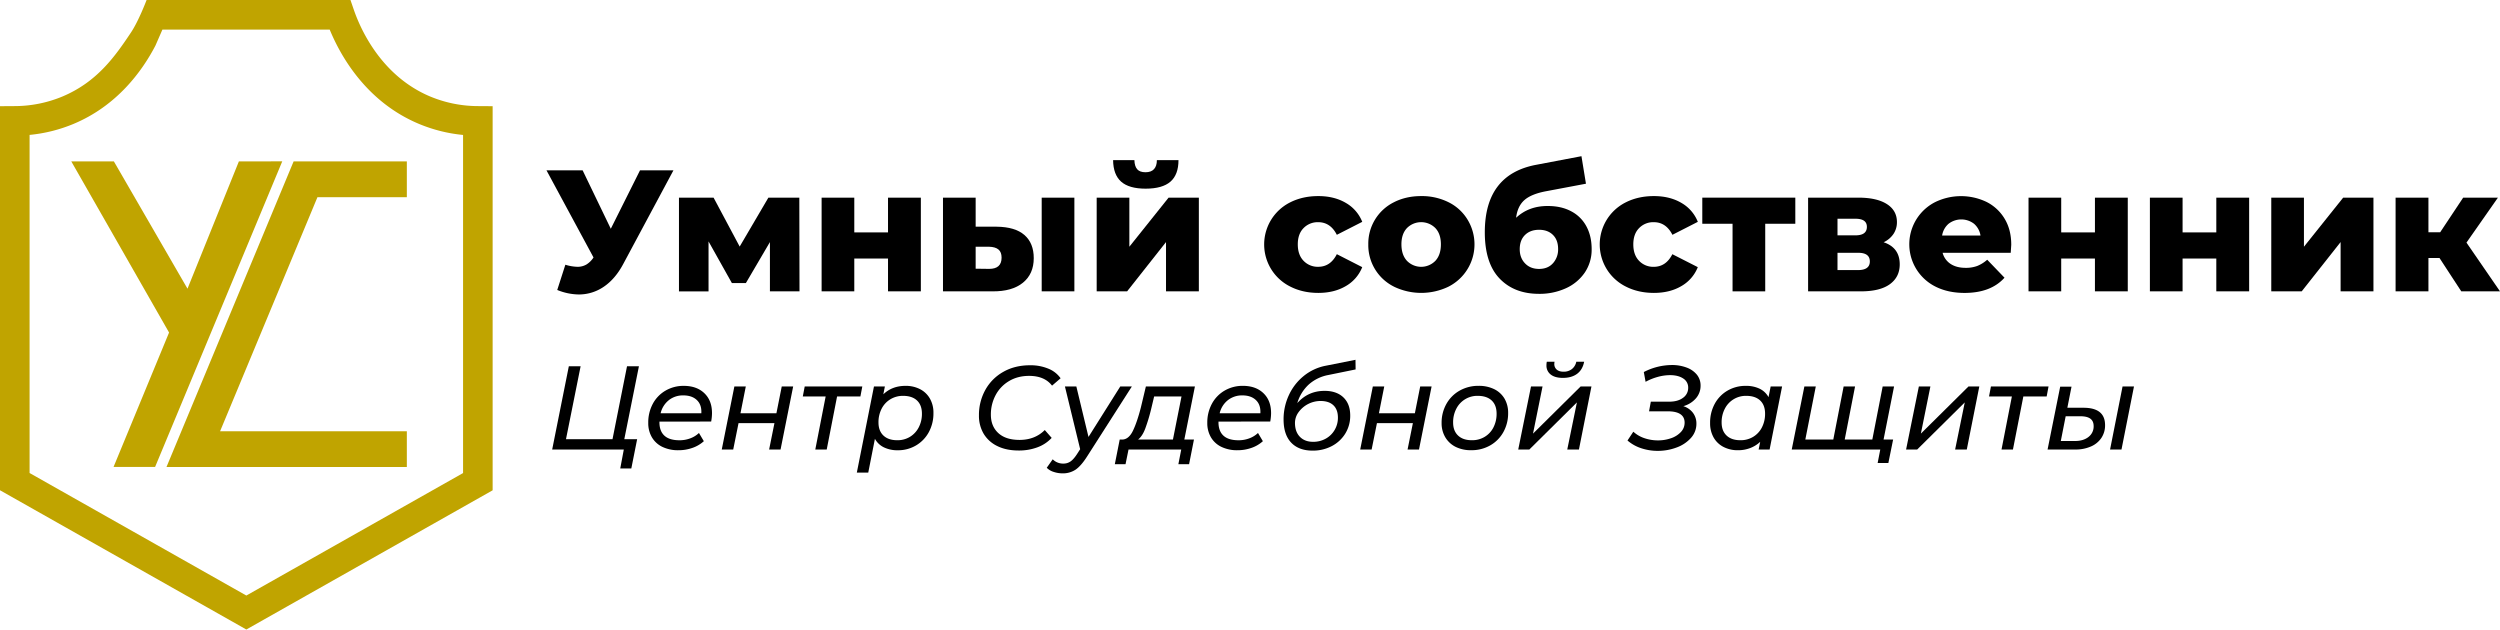 <?xml version="1.0" encoding="UTF-8"?> <svg xmlns="http://www.w3.org/2000/svg" viewBox="0 0 2816.78 709.27"> <defs> <style>.cls-1{fill:#c0a400;}</style> </defs> <title>Ресурс 1</title> <g id="Слой_2" data-name="Слой 2"> <g id="Слой_1-2" data-name="Слой 1"> <path d="M758.78,191.91,702.29,297.3q-9,16.95-21.91,25.71A49.52,49.52,0,0,1,652,331.78a66,66,0,0,1-24.15-5.07L637,298.27a49.76,49.76,0,0,0,13.63,2.34,19.65,19.65,0,0,0,10-2.53,25.4,25.4,0,0,0,8.09-8l-53-98.18h40.72l31.75,65.85,32.92-65.85Z"></path> <path d="M867.48,328.27V272.75L840.4,318.92H824.62L798.32,272v56.29H765V222.69h39l29.41,55.13,32.34-55.13h34.86l.2,105.58Z"></path> <path d="M925.72,222.69h36.82v39.16h38V222.69h37V328.27h-37v-37h-38v37H925.72Z"></path> <path d="M1154.22,264.77q10.52,9.15,10.52,26.1,0,17.73-12.18,27.66t-34.38,9.74h-55.71V222.69h36.81v32.73h23.57Q1143.7,255.62,1154.22,264.77Zm-25.72,25.52q0-6.24-3.5-9.16c-2.34-1.95-5.85-3-10.52-3.12h-15.2v24.74l15.2.2Q1128.5,303,1128.5,290.29Zm45.19-67.6h36.82V328.27h-36.82Z"></path> <path d="M1235.64,222.69h36.82V278l44.21-55.32h34.09V328.27h-37V272.75l-43.83,55.52h-34.28Zm27.56-18q-8.87-7.89-9.06-24.25h24q.18,6.83,3.11,10.23t9.35,3.41q6.43,0,9.64-3.51t3.22-10.13h24.35q0,16.37-9.06,24.25t-28,7.89Q1272.07,212.56,1263.2,204.67Z"></path> <path d="M1454,323a53,53,0,0,1,0-95.16q13.83-6.9,31.36-6.91,17.92,0,31,7.69a42.65,42.65,0,0,1,18.5,21.33l-28.63,14.61q-7.21-14.22-21-14.22a22.13,22.13,0,0,0-16.46,6.63q-6.53,6.61-6.53,18.31,0,11.88,6.53,18.6a22,22,0,0,0,16.46,6.72q13.83,0,21-14.22L1534.84,301a42.61,42.61,0,0,1-18.5,21.33q-13.06,7.69-31,7.69Q1467.84,330,1454,323Z"></path> <path d="M1570.68,323a52.17,52.17,0,0,1-29-47.72,52,52,0,0,1,28.93-47.44q13.53-6.9,30.68-6.91a67.2,67.2,0,0,1,30.77,6.91,51.91,51.91,0,0,1,21.24,19.29A53.45,53.45,0,0,1,1632,323a70.64,70.64,0,0,1-61.36,0Zm46.56-29.12q6.23-6.72,6.23-18.6,0-11.69-6.23-18.31a22.56,22.56,0,0,0-32,0q-6.24,6.61-6.23,18.31,0,11.88,6.23,18.6a22.35,22.35,0,0,0,32,0Z"></path> <path d="M1770.15,238a40.69,40.69,0,0,1,17.24,17q5.94,11,5.94,25.62a46,46,0,0,1-7.69,26.39,51.05,51.05,0,0,1-21.23,17.73,71.16,71.16,0,0,1-30.49,6.33q-27.86,0-44.41-17.34t-16.56-52q0-65.05,57.66-76l51.23-9.74,5.07,31-44.42,8.38q-17,3.12-24.84,10t-9.44,20q14.2-13.24,35.26-13.25Q1758.85,232,1770.15,238Zm-20.35,58.54a23.09,23.09,0,0,0,5.74-16q0-10.12-5.84-15.88t-15.58-5.75q-9.94,0-15.88,5.85t-5.94,16q0,9.75,6,16t15.78,6.24Q1744.05,303,1749.8,296.52Z"></path> <path d="M1832.09,323a53,53,0,0,1,0-95.16q13.83-6.9,31.37-6.91,17.91,0,31,7.69a42.6,42.6,0,0,1,18.5,21.33l-28.63,14.61q-7.21-14.22-21-14.22A22.13,22.13,0,0,0,1846.8,257q-6.52,6.61-6.53,18.31,0,11.88,6.53,18.6a22,22,0,0,0,16.46,6.72q13.83,0,21-14.22L1912.93,301a42.56,42.56,0,0,1-18.5,21.33q-13,7.69-31,7.69Q1845.93,330,1832.09,323Z"></path> <path d="M2022.8,252.11h-33.9v76.16h-36.81V252.11H1918V222.69h104.8Z"></path> <path d="M2140.45,297.88q0,14.22-11.1,22.31t-32.72,8.08h-59.42V222.69h56.69q20.64,0,32,7.21t11.4,20.26a23.67,23.67,0,0,1-3.9,13.44,27.35,27.35,0,0,1-11.1,9.35Q2140.46,279,2140.45,297.88Zm-70.12-32.72h20.26q12.85,0,12.85-9.55,0-9.15-12.85-9.15h-20.26Zm36.43,29.41q0-9.74-13.06-9.74h-23.37v19.48h23Q2106.76,304.31,2106.76,294.57Z"></path> <path d="M2265.51,284.83h-76.75a21.51,21.51,0,0,0,9.06,12.57q6.72,4.38,16.85,4.38a36.47,36.47,0,0,0,13.15-2.14,38.85,38.85,0,0,0,11.2-7l19.48,20.26q-15.39,17.14-45,17.14-18.51,0-32.53-7A53.31,53.31,0,0,1,2179.8,228a66.51,66.51,0,0,1,58.44-.49,49.77,49.77,0,0,1,20.36,18.9q7.49,12.38,7.5,29.32Q2266.1,276.07,2265.51,284.83Zm-70-32.72a22,22,0,0,0-7.3,13.24h43.24a22,22,0,0,0-7.3-13.24,23.49,23.49,0,0,0-28.64,0Z"></path> <path d="M2285.57,222.69h36.82v39.16h38V222.69h37V328.27h-37v-37h-38v37h-36.82Z"></path> <path d="M2422.32,222.69h36.82v39.16h38V222.69h37V328.27h-37v-37h-38v37h-36.82Z"></path> <path d="M2559.07,222.69h36.81V278l44.22-55.32h34.09V328.27h-37V272.75l-43.83,55.52h-34.28Z"></path> <path d="M2748.6,290.68h-12.46v37.59h-37V222.69h37v39h13.24l25.91-39h39.15L2779,273.34l37.79,54.93h-43.63Z"></path> <path d="M703.4,494.85h14.48l-6.57,33H698.84l4-21.32H622.14l18.77-93.86h13.28l-16.49,82.2h52.42l16.36-82.2h13.41Z"></path> <path d="M743,475v.81q0,9.92,5.63,15.08t16.9,5.16a34.07,34.07,0,0,0,12.34-2.21,28.22,28.22,0,0,0,9.65-6l5.5,9.25a37,37,0,0,1-12.74,7.51,46.89,46.89,0,0,1-15.82,2.68,40.58,40.58,0,0,1-18.11-3.76,27.39,27.39,0,0,1-11.79-10.72,31.26,31.26,0,0,1-4.16-16.36A44.31,44.31,0,0,1,735.51,455a37.7,37.7,0,0,1,14.35-14.88,40.09,40.09,0,0,1,20.58-5.36q14.49,0,23.13,8.24t8.65,22.46a54.81,54.81,0,0,1-.94,9.52Zm10.6-24.13a26.45,26.45,0,0,0-9.26,14.75h45.86q.54-9.53-5-14.82t-15.22-5.3A25.66,25.66,0,0,0,753.55,450.87Z"></path> <path d="M827.42,435.45H840.3l-6,30.17h40.5l6-30.17h12.87l-14.21,71.06H866.58l6-29.77H832.12l-6,29.77H813.21Z"></path> <path d="M969.42,446.71H943.14l-11.67,59.8H918.6l11.67-59.8H904.52l2.15-11.26h64.9Z"></path> <path d="M1036.6,438.46a27,27,0,0,1,11.12,10.6,31.69,31.69,0,0,1,4,16.29,44.19,44.19,0,0,1-5.23,21.59,38.67,38.67,0,0,1-14.42,14.95,39.66,39.66,0,0,1-20.58,5.43A34.73,34.73,0,0,1,995.83,504a22.88,22.88,0,0,1-10.05-9.58l-7.51,38.08H965.4l19.31-97.08H997l-1.74,8.85q9.91-9.53,25.07-9.52A34.84,34.84,0,0,1,1036.6,438.46Zm-11.4,53.77a26.81,26.81,0,0,0,9.92-10.66,32.76,32.76,0,0,0,3.62-15.55q0-9.52-5.5-14.75T1017.56,446a27.22,27.22,0,0,0-14.29,3.82,26.32,26.32,0,0,0-9.92,10.66,33.25,33.25,0,0,0-3.55,15.56q0,9.38,5.56,14.68t15.62,5.29A26.85,26.85,0,0,0,1025.2,492.23Z"></path> <path d="M1123.75,502.62a36.16,36.16,0,0,1-15.42-13.87A39.48,39.48,0,0,1,1103,468a58.06,58.06,0,0,1,7.11-28.56,52.32,52.32,0,0,1,20.17-20.38q13.08-7.51,30.24-7.51a52.31,52.31,0,0,1,20.65,3.82A31.07,31.07,0,0,1,1195,426.2l-9.65,8.31q-8.46-11-25.75-11-13,0-22.79,5.9a40.3,40.3,0,0,0-15.09,15.89,46.09,46.09,0,0,0-5.29,21.93q0,13,8.38,20.71t23.93,7.71q17.3,0,28.43-11.13l7.77,8.85a41.17,41.17,0,0,1-16,10.59,59.19,59.19,0,0,1-21.12,3.63Q1133.8,507.59,1123.75,502.62Z"></path> <path d="M1275.26,435.45l-50.41,78.84q-6.84,10.73-13,14.88a25.52,25.52,0,0,1-14.61,4.16,31.51,31.51,0,0,1-10.19-1.68,17.88,17.88,0,0,1-7.65-4.62l6.71-9.52a16.4,16.4,0,0,0,12.06,4.82,13.78,13.78,0,0,0,8-2.41q3.48-2.42,7.24-8.18l3.62-5.63-17.16-70.66h12.87l13.68,56.85,35.8-56.85Z"></path> <path d="M1334.39,495.25h10.86L1339.76,523h-12.07l3.22-16.49h-59.4L1268.16,523h-12.07l5.5-27.75h3.21q7.11-.4,11.74-10t8.91-26.21l5.63-23.6h55.25Zm-44.11-12.13q-3.21,8.37-8,12.13h39.28l9.66-48.54h-30.84L1297,460.92A200.5,200.5,0,0,1,1290.28,483.12Z"></path> <path d="M1372.88,475v.81q0,9.92,5.63,15.08t16.89,5.16a34.07,34.07,0,0,0,12.34-2.21,28.22,28.22,0,0,0,9.65-6l5.5,9.25a36.88,36.88,0,0,1-12.74,7.51,46.85,46.85,0,0,1-15.82,2.68,40.53,40.53,0,0,1-18.1-3.76,27.41,27.41,0,0,1-11.8-10.72,31.36,31.36,0,0,1-4.16-16.36,44.31,44.31,0,0,1,5.16-21.46,37.84,37.84,0,0,1,14.35-14.88,40.09,40.09,0,0,1,20.58-5.36q14.49,0,23.13,8.24t8.65,22.46a53.85,53.85,0,0,1-.94,9.52Zm10.59-24.13a26.43,26.43,0,0,0-9.25,14.75h45.85q.54-9.53-5-14.82t-15.22-5.3A25.69,25.69,0,0,0,1383.47,450.87Z"></path> <path d="M1513.66,447.78q7.65,7.38,7.65,20.38a38.07,38.07,0,0,1-5.5,20.25,38.92,38.92,0,0,1-15.15,14.15,45.37,45.37,0,0,1-21.72,5.16q-15.57,0-24.14-9t-8.58-26.15a64.25,64.25,0,0,1,6-27.42,60,60,0,0,1,16.7-21.52,56,56,0,0,1,24.67-11.53l33.66-6.71.13,10.86-30.84,6.3a45.52,45.52,0,0,0-22,10.73,46.23,46.23,0,0,0-12.87,20.92q12.19-13.82,30.84-13.81Q1506,440.41,1513.66,447.78Zm-19.84,46.4a26.3,26.3,0,0,0,10-9.86,26.81,26.81,0,0,0,3.63-13.74q0-9.12-5.1-13.95t-14.48-4.83a30.78,30.78,0,0,0-24.81,12.68,20.49,20.49,0,0,0-4,12q0,9.91,5.5,15.62t15,5.7A28.53,28.53,0,0,0,1493.82,494.18Z"></path> <path d="M1546.78,435.45h12.87l-6,30.17h40.5l6-30.17H1613l-14.21,71.06h-12.87l6-29.77h-40.49l-6,29.77h-12.87Z"></path> <path d="M1640.1,503.5a28.12,28.12,0,0,1-11.66-10.8,30.8,30.8,0,0,1-4.16-16.09,43,43,0,0,1,5.36-21.45,38.89,38.89,0,0,1,14.89-15,42.54,42.54,0,0,1,21.45-5.43,38.87,38.87,0,0,1,17.57,3.75,27.48,27.48,0,0,1,11.6,10.66,31.19,31.19,0,0,1,4.08,16.16,43.25,43.25,0,0,1-5.36,21.52,38.82,38.82,0,0,1-14.82,15,42.14,42.14,0,0,1-21.38,5.43A38.36,38.36,0,0,1,1640.1,503.5Zm32.65-11.27a26.22,26.22,0,0,0,9.93-10.66,33.33,33.33,0,0,0,3.55-15.55q0-9.52-5.5-14.75T1665,446a26.54,26.54,0,0,0-24.13,14.48,32.69,32.69,0,0,0-3.62,15.56q0,9.38,5.56,14.68t15.62,5.29A27.16,27.16,0,0,0,1672.75,492.23Z"></path> <path d="M1725,435.45h13l-10.73,53.1,53.63-53.1h12.2L1779,506.51h-13.15l10.87-53.1-53.64,53.1h-12.47ZM1747.24,422a12.5,12.5,0,0,1-4.83-10.46,20.3,20.3,0,0,1,.4-4h8.72a15.91,15.91,0,0,0-.27,2.41,8.09,8.09,0,0,0,2.75,6.5q2.74,2.36,7.71,2.35a14.79,14.79,0,0,0,9.32-2.95,14,14,0,0,0,5-8.31h8.84q-1.74,9-7.91,13.61t-16,4.62Q1752.07,425.79,1747.24,422Z"></path> <path d="M1907.47,465.15a19.82,19.82,0,0,1,3.89,12.27,23.54,23.54,0,0,1-6.1,15.95,39.81,39.81,0,0,1-16.16,10.8,59.65,59.65,0,0,1-21.32,3.82,58.69,58.69,0,0,1-18.37-2.89,45,45,0,0,1-15.69-8.78l6.57-9.92a34.75,34.75,0,0,0,12.54,7.31,46.7,46.7,0,0,0,15.08,2.48,44.59,44.59,0,0,0,14.82-2.42,26.91,26.91,0,0,0,11.13-7,15.13,15.13,0,0,0,4.22-10.59q0-6.3-4.76-9.52t-14.14-3.22H1858l2-10.86h20.65q9.8,0,15.62-4.36a13.5,13.5,0,0,0,5.83-11.33,11.89,11.89,0,0,0-5.63-10.46q-5.62-3.75-14.88-3.75a52.25,52.25,0,0,0-13.41,1.88,64.39,64.39,0,0,0-14.08,5.63l-2-11a69.45,69.45,0,0,1,31.51-7.91,46.29,46.29,0,0,1,16.63,2.82,26.84,26.84,0,0,1,11.6,8,19.28,19.28,0,0,1,4.22,12.47,21.32,21.32,0,0,1-5.23,14.22,28.83,28.83,0,0,1-14.21,8.84A21.63,21.63,0,0,1,1907.47,465.15Z"></path> <path d="M2007.9,435.45l-14.08,71.06h-12.34l1.75-8.71a34.3,34.3,0,0,1-11.2,7,38,38,0,0,1-13.88,2.48,34.68,34.68,0,0,1-16.22-3.69A26.9,26.9,0,0,1,1930.8,493a32.18,32.18,0,0,1-4-16.36A44.08,44.08,0,0,1,1932,455a38.19,38.19,0,0,1,14.41-14.88,40.09,40.09,0,0,1,20.58-5.36,34.82,34.82,0,0,1,15.62,3.22,22.58,22.58,0,0,1,10,9.51l2.42-12.06Zm-32.65,56.78a26.26,26.26,0,0,0,9.92-10.66,33.21,33.21,0,0,0,3.56-15.55q0-9.52-5.5-14.75T1967.54,446a26.57,26.57,0,0,0-24.14,14.48,32.8,32.8,0,0,0-3.62,15.56q0,9.38,5.57,14.68t15.62,5.29A27.21,27.21,0,0,0,1975.25,492.23Z"></path> <path d="M2134.07,435.45,2120,506.51H2018.76L2033,435.45h12.87l-11.79,59.8h31.51l11.66-59.8h12.87l-11.66,59.8h31.11l11.66-59.8Zm-1.07,59.8-5.36,26.42h-12.07l2.95-15.16h-11.94l2.42-11.26Z"></path> <path d="M2162,435.45h13l-10.73,53.1,53.63-53.1h12.21L2216,506.51h-13.14l10.86-53.1-53.64,53.1h-12.47Z"></path> <path d="M2306,446.71h-26.28L2268,506.51h-12.87l11.67-59.8h-25.75l2.15-11.26h64.9Z"></path> <path d="M2371.81,479a25.4,25.4,0,0,1-4.16,14.42,27,27,0,0,1-11.8,9.65,43.33,43.33,0,0,1-17.83,3.42h-31l14.22-70.79H2334l-4.69,23.73h18.23Q2371.8,459.45,2371.81,479Zm-18.64,13.28a14.77,14.77,0,0,0,5.76-12.2q0-5.64-3.75-8.38T2343.65,469h-16.23l-5.49,27.89H2338Q2347.4,496.86,2353.17,492.3Zm38.34-56.85h12.88l-14.08,71.06h-12.87Z"></path> <path class="cls-1" d="M277.55,709.27,0,552.38V119.65l16.56-.11A140.58,140.58,0,0,0,70,108.88c39.46-16.47,59.7-45.49,77.54-72.22C156.24,23.66,165.17,0,165.17,0l229.7,0,3.87,11.23c7.48,21.65,30.86,74.51,86.31,97.64a140.47,140.47,0,0,0,53.46,10.67l16.55.11V552.42ZM33.33,532.94,277.55,671,521.74,533V152.05a171.55,171.55,0,0,1-49.53-12.39c-59.48-24.82-88.44-76.46-100.72-106.3L183,33.33l-7.85,18c-15.08,29-43.35,67.84-92.31,88.28A171.13,171.13,0,0,1,33.33,152Z"></path> <polygon class="cls-1" points="269.15 181.85 211.25 325.27 128.31 181.85 80.32 181.85 190.49 374.67 127.93 526.13 174.74 526.13 318.02 181.8 269.15 181.85"></polygon> <polygon class="cls-1" points="458.39 222.15 458.39 181.87 330.81 181.87 187.57 526.2 458.39 526.2 458.39 485.92 247.96 485.92 357.68 222.15 458.39 222.15"></polygon> </g> </g> </svg> 